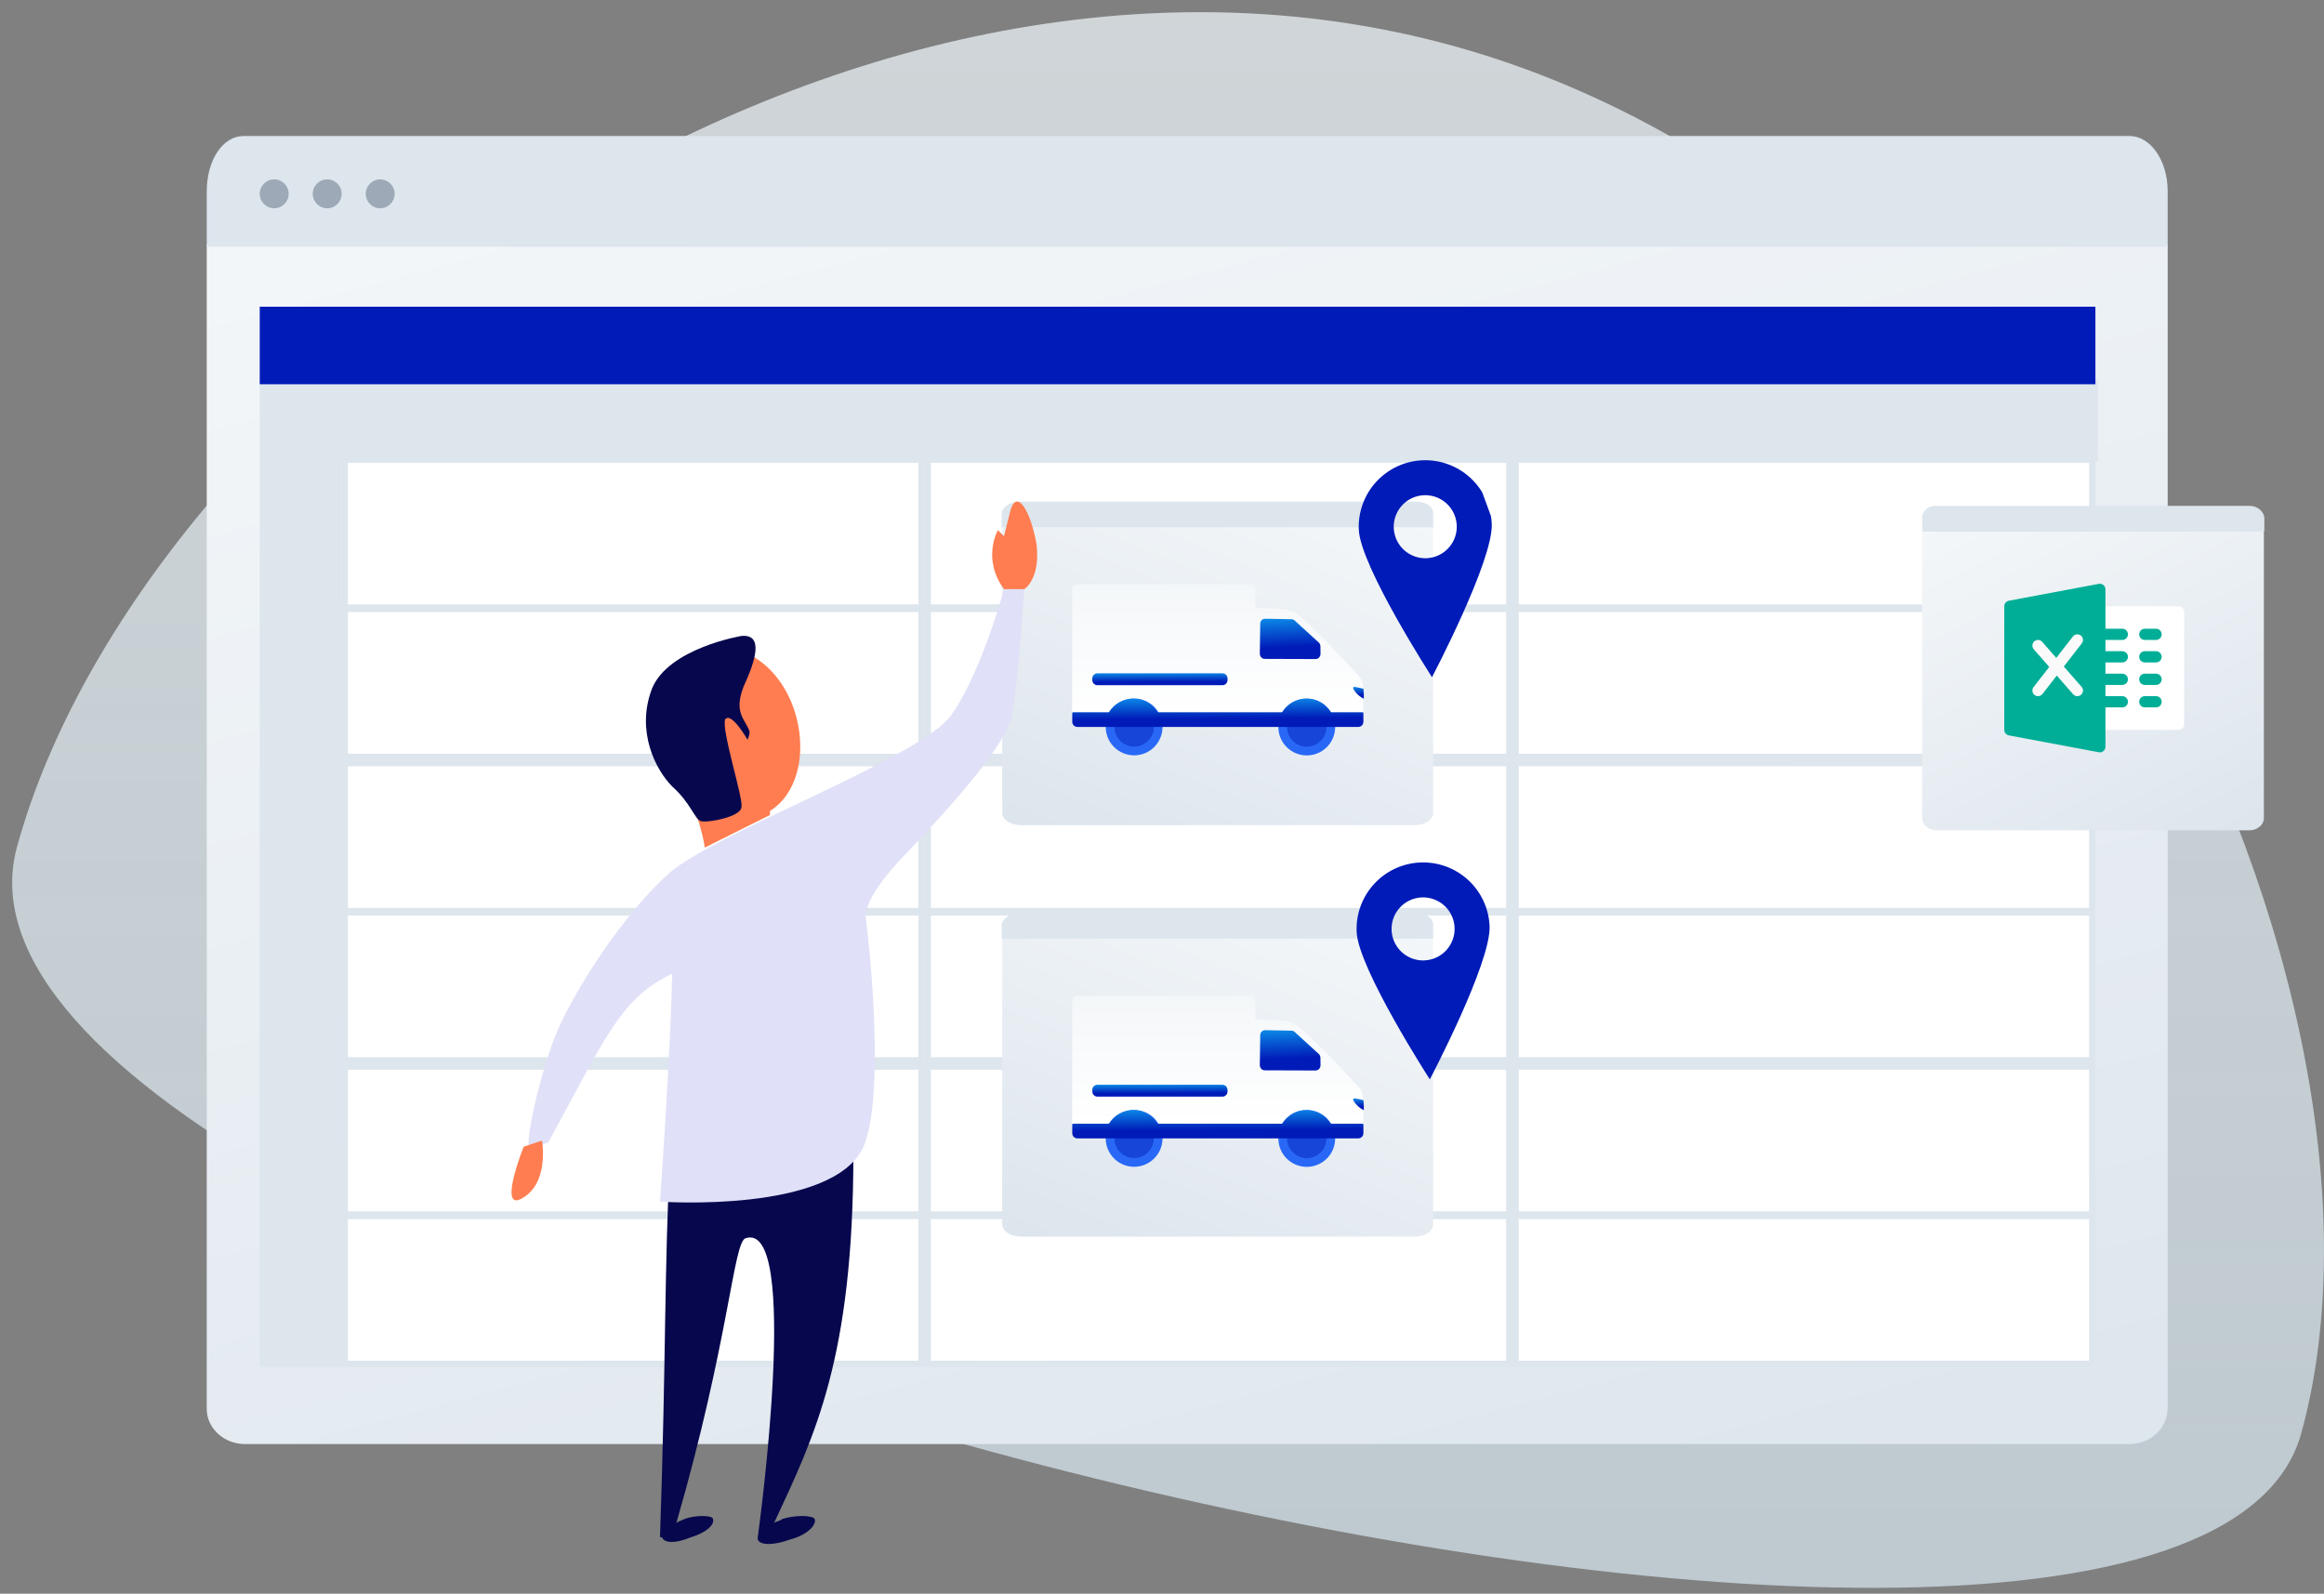 <svg width="382" height="262" viewBox="0 0 382 262" fill="none" xmlns="http://www.w3.org/2000/svg">
<rect x="0" y="0" width="382" height="262" fill="#808080" stroke="none"/>
<g clip-path="url(#planilha-controle-entregas-clip-0)">
<path opacity="0.7" fill-rule="evenodd" clip-rule="evenodd" d="M378.268 235.609C397.869 164.343 338.724 33.596 236.854 7.002C134.983 -19.592 23.205 65.007 2.801 139.2C-17.604 213.393 358.668 306.876 378.268 235.609Z" fill="url(#planilha-controle-entregas-paint-0)"/>
<path d="M40.215 237.398H350.071C353.41 237.398 356.304 234.838 356.304 231.424V40.162H33.983V231.637C33.983 234.838 36.877 237.398 40.215 237.398Z" fill="url(#planilha-controle-entregas-paint-1)"/>
<path d="M40.01 22.361H350.054C353.402 22.361 356.304 26.265 356.304 31.469V40.576H33.983V31.469C33.983 26.265 36.661 22.361 40.01 22.361Z" fill="#DDE5ED"/>
<circle cx="45.07" cy="31.865" r="2.376" fill="#9DA9B6"/>
<circle cx="53.782" cy="31.865" r="2.376" fill="#9DA9B6"/>
<circle cx="62.493" cy="31.865" r="2.376" fill="#9DA9B6"/>
<rect x="56.671" y="199.899" width="94.797" height="24.314" fill="white" stroke="#DDE5ED" stroke-width="1.028"/>
<rect x="152.496" y="199.899" width="95.589" height="24.314" fill="white" stroke="#DDE5ED" stroke-width="1.028"/>
<rect x="249.113" y="199.899" width="94.797" height="24.314" fill="white" stroke="#DDE5ED" stroke-width="1.028"/>
<rect x="56.671" y="175.349" width="94.797" height="24.314" fill="white" stroke="#DDE5ED" stroke-width="1.028"/>
<rect x="152.496" y="175.349" width="95.589" height="24.314" fill="white" stroke="#DDE5ED" stroke-width="1.028"/>
<rect x="249.113" y="175.349" width="94.797" height="24.314" fill="white" stroke="#DDE5ED" stroke-width="1.028"/>
<rect x="56.671" y="150.006" width="94.797" height="24.314" fill="white" stroke="#DDE5ED" stroke-width="1.028"/>
<rect x="152.496" y="150.006" width="95.589" height="24.314" fill="white" stroke="#DDE5ED" stroke-width="1.028"/>
<rect x="249.113" y="150.006" width="94.797" height="24.314" fill="white" stroke="#DDE5ED" stroke-width="1.028"/>
<rect x="56.671" y="125.456" width="94.797" height="24.314" fill="white" stroke="#DDE5ED" stroke-width="1.028"/>
<rect x="152.496" y="125.456" width="95.589" height="24.314" fill="white" stroke="#DDE5ED" stroke-width="1.028"/>
<rect x="249.113" y="125.456" width="94.797" height="24.314" fill="white" stroke="#DDE5ED" stroke-width="1.028"/>
<rect x="56.671" y="100.114" width="94.797" height="24.314" fill="white" stroke="#DDE5ED" stroke-width="1.028"/>
<rect x="152.496" y="100.114" width="95.589" height="24.314" fill="white" stroke="#DDE5ED" stroke-width="1.028"/>
<rect x="249.113" y="100.114" width="94.797" height="24.314" fill="white" stroke="#DDE5ED" stroke-width="1.028"/>
<rect x="56.671" y="75.564" width="94.797" height="24.314" fill="white" stroke="#DDE5ED" stroke-width="1.028"/>
<rect x="152.496" y="75.564" width="95.589" height="24.314" fill="white" stroke="#DDE5ED" stroke-width="1.028"/>
<rect x="249.113" y="75.564" width="94.797" height="24.314" fill="white" stroke="#DDE5ED" stroke-width="1.028"/>
<rect x="42.694" y="62.379" width="13.463" height="162.349" fill="#DDE5ED"/>
<rect x="344.82" y="62.379" width="13.463" height="301.731" transform="rotate(90 344.82 62.379)" fill="#DDE5ED"/>
<rect x="42.694" y="50.421" width="301.731" height="12.749" fill="#001BB8"/>
<path d="M318.319 136.506H369.745C371.021 136.506 372.116 135.595 372.116 134.517V87.691C372.116 86.613 371.021 85.701 369.745 85.701H318.319C317.042 85.701 315.948 86.613 315.948 87.691V134.517C315.948 135.595 317.042 136.506 318.319 136.506Z" fill="url(#planilha-controle-entregas-paint-2)"/>
<path d="M318.251 83.161H369.805C371.092 83.161 372.194 84.138 372.194 85.278V87.395H315.954V85.278C315.862 84.057 316.873 83.161 318.251 83.161Z" fill="#DDE5ED"/>
<path d="M358.089 119.991H345.153C344.643 119.991 344.229 119.577 344.229 119.067C344.229 118.557 344.229 101.099 344.229 100.589C344.229 100.079 344.643 99.665 345.153 99.665H358.089C358.599 99.665 359.012 100.079 359.012 100.589V119.067C359.012 119.577 358.599 119.991 358.089 119.991Z" fill="white"/>
<path d="M348.849 105.207H345.154C344.644 105.207 344.23 104.794 344.23 104.283C344.23 103.773 344.644 103.36 345.154 103.36H348.849C349.359 103.36 349.773 103.773 349.773 104.283C349.773 104.794 349.359 105.207 348.849 105.207Z" fill="#00AE97"/>
<path d="M348.849 108.904H345.153C344.643 108.904 344.229 108.49 344.229 107.98C344.229 107.47 344.643 107.056 345.153 107.056H348.849C349.359 107.056 349.773 107.47 349.773 107.98C349.773 108.49 349.359 108.904 348.849 108.904Z" fill="#00AE97"/>
<path d="M348.849 112.599H345.153C344.643 112.599 344.229 112.186 344.229 111.676C344.229 111.166 344.643 110.752 345.153 110.752H348.849C349.359 110.752 349.773 111.166 349.773 111.676C349.773 112.186 349.359 112.599 348.849 112.599Z" fill="#00AE97"/>
<path d="M348.849 116.295H345.153C344.643 116.295 344.229 115.881 344.229 115.371C344.229 114.861 344.643 114.447 345.153 114.447H348.849C349.359 114.447 349.773 114.861 349.773 115.371C349.773 115.881 349.359 116.295 348.849 116.295Z" fill="#00AE97"/>
<path d="M354.393 105.208H352.545C352.035 105.208 351.621 104.794 351.621 104.284C351.621 103.774 352.035 103.36 352.545 103.36H354.393C354.903 103.36 355.317 103.774 355.317 104.284C355.317 104.794 354.903 105.208 354.393 105.208Z" fill="#00AE97"/>
<path d="M354.393 108.904H352.545C352.035 108.904 351.621 108.49 351.621 107.98C351.621 107.47 352.035 107.056 352.545 107.056H354.393C354.903 107.056 355.317 107.47 355.317 107.98C355.317 108.49 354.903 108.904 354.393 108.904Z" fill="#00AE97"/>
<path d="M354.393 112.599H352.545C352.035 112.599 351.621 112.186 351.621 111.676C351.621 111.166 352.035 110.752 352.545 110.752H354.393C354.903 110.752 355.317 111.166 355.317 111.676C355.317 112.186 354.903 112.599 354.393 112.599Z" fill="#00AE97"/>
<path d="M354.393 116.295H352.545C352.035 116.295 351.621 115.881 351.621 115.371C351.621 114.861 352.035 114.447 352.545 114.447H354.393C354.903 114.447 355.317 114.861 355.317 115.371C355.317 115.881 354.903 116.295 354.393 116.295Z" fill="#00AE97"/>
<path d="M345.743 96.181C345.532 96.006 345.25 95.93 344.984 95.985L330.201 98.757C329.763 98.838 329.447 99.219 329.447 99.665V119.991C329.447 120.435 329.763 120.817 330.201 120.898L344.984 123.67C345.039 123.681 345.096 123.687 345.154 123.687C345.368 123.687 345.577 123.613 345.743 123.474C345.956 123.299 346.077 123.036 346.077 122.763V96.893C346.077 96.617 345.956 96.357 345.743 96.181Z" fill="#00AE97"/>
<path d="M342.153 112.916L339.231 109.576L342.186 105.777C342.5 105.374 342.426 104.794 342.025 104.48C341.624 104.166 341.044 104.24 340.728 104.641L337.991 108.159L335.685 105.524C335.347 105.136 334.763 105.101 334.383 105.437C333.998 105.774 333.959 106.358 334.296 106.74L336.837 109.645L334.261 112.956C333.946 113.359 334.02 113.939 334.421 114.253C334.591 114.385 334.793 114.447 334.99 114.447C335.266 114.447 335.537 114.326 335.72 114.091L338.076 111.06L340.763 114.13C340.946 114.34 341.201 114.447 341.458 114.447C341.674 114.447 341.89 114.372 342.066 114.218C342.45 113.882 342.489 113.298 342.153 112.916Z" fill="#FAFAFA"/>
<path d="M232.584 135.653H167.729C166.119 135.653 164.739 134.744 164.739 133.669V86.97C164.739 85.896 166.119 84.986 167.729 84.986H232.584C234.194 84.986 235.573 85.896 235.573 86.97V133.669C235.573 134.744 234.194 135.653 232.584 135.653Z" fill="url(#planilha-controle-entregas-paint-3)"/>
<path d="M232.669 82.453H167.653C166.031 82.453 164.64 83.427 164.64 84.564V86.675H235.566V84.564C235.682 83.346 234.407 82.453 232.669 82.453Z" fill="#DDE5ED"/>
<path d="M177.091 96.07H205.469C205.946 96.07 206.313 96.451 206.313 96.914V99.568C206.313 99.799 206.504 99.99 206.735 99.99C206.844 99.99 206.967 99.99 207.103 99.99C208.573 99.99 211.662 100.058 212.751 100.616C214.48 101.487 223.177 110.879 223.477 111.246C223.79 111.627 223.926 112.131 224.021 112.621C224.089 112.961 224.103 113.832 224.103 114.73C224.103 115.738 224.076 116.786 224.062 117.14C224.062 117.208 224.007 117.262 223.939 117.262H176.356C176.288 117.262 176.233 117.208 176.233 117.14V96.927C176.247 96.451 176.628 96.07 177.091 96.07Z" fill="url(#planilha-controle-entregas-paint-4)"/>
<path d="M210.127 119.521C210.127 122.107 212.223 124.19 214.796 124.19C217.382 124.19 219.464 122.094 219.464 119.521C219.464 116.935 217.368 114.853 214.796 114.853C212.223 114.853 210.127 116.935 210.127 119.521Z" fill="#2968F6"/>
<path d="M211.556 119.521C211.556 121.304 213.013 122.761 214.796 122.761C216.579 122.761 218.035 121.304 218.035 119.521C218.035 117.738 216.579 116.282 214.796 116.282C213.013 116.282 211.556 117.725 211.556 119.521Z" fill="#1645D8"/>
<path d="M181.749 119.508C181.749 122.094 183.845 124.176 186.417 124.176C189.003 124.176 191.086 122.08 191.086 119.508C191.086 116.922 188.99 114.839 186.417 114.839C183.845 114.839 181.749 116.922 181.749 119.508Z" fill="#2968F6"/>
<path d="M183.178 119.508C183.178 121.291 184.634 122.747 186.417 122.747C188.2 122.747 189.656 121.291 189.656 119.508C189.656 117.725 188.2 116.268 186.417 116.268C184.634 116.268 183.178 117.711 183.178 119.508Z" fill="#1645D8"/>
<path d="M207.949 101.718L212.291 101.8C212.522 101.8 212.74 101.909 212.89 102.086L216.837 105.693C216.973 105.856 217.041 106.074 217.041 106.305L217.055 107.544C217.028 107.993 216.674 108.347 216.252 108.347L207.868 108.319C207.432 108.319 207.078 107.925 207.078 107.462C207.092 106.196 207.133 103.692 207.146 102.562C207.146 102.086 207.5 101.718 207.949 101.718Z" fill="url(#planilha-controle-entregas-paint-5)"/>
<path d="M222.431 113.029C222.472 112.92 222.608 112.92 222.717 112.934C222.935 112.947 224.078 113.206 224.105 113.233C224.105 113.233 224.16 113.832 224.173 114.05C224.173 114.227 224.173 114.853 224.173 114.853C223.928 114.839 222.731 113.968 222.445 113.206C222.431 113.138 222.418 113.084 222.431 113.029Z" fill="url(#planilha-controle-entregas-paint-6)"/>
<path d="M180.388 112.648H200.926C201.403 112.648 201.77 112.267 201.77 111.79V111.545C201.77 111.069 201.389 110.688 200.926 110.688H180.388C179.911 110.688 179.544 111.069 179.544 111.545V111.79C179.544 112.267 179.925 112.648 180.388 112.648Z" fill="url(#planilha-controle-entregas-paint-7)"/>
<path d="M182.197 117.099C182.238 117.099 182.279 117.071 182.306 117.044C183.136 115.724 184.593 114.853 186.267 114.853C187.941 114.853 189.397 115.724 190.228 117.044C190.255 117.085 190.296 117.099 190.336 117.099H210.671C210.712 117.099 210.753 117.071 210.78 117.044C211.61 115.724 213.067 114.853 214.741 114.853C216.415 114.853 217.871 115.724 218.702 117.044C218.729 117.085 218.77 117.099 218.81 117.099H223.983C224.051 117.099 224.105 117.153 224.105 117.221V118.664C224.105 119.14 223.724 119.508 223.261 119.508H177.093C176.617 119.508 176.249 119.127 176.249 118.664V117.221C176.249 117.153 176.304 117.099 176.372 117.099H182.197Z" fill="url(#planilha-controle-entregas-paint-8)"/>
<path d="M232.584 203.293H167.729C166.119 203.293 164.739 202.384 164.739 201.309V154.61C164.739 153.536 166.119 152.626 167.729 152.626H232.584C234.194 152.626 235.573 153.536 235.573 154.61V201.309C235.573 202.384 234.194 203.293 232.584 203.293Z" fill="url(#planilha-controle-entregas-paint-9)"/>
<path d="M232.669 150.093H167.653C166.031 150.093 164.64 151.067 164.64 152.204V154.315H235.566V152.204C235.682 150.986 234.407 150.093 232.669 150.093Z" fill="#DDE5ED"/>
<path d="M177.091 163.71H205.469C205.946 163.71 206.313 164.091 206.313 164.554V167.208C206.313 167.439 206.504 167.63 206.735 167.63C206.844 167.63 206.967 167.63 207.103 167.63C208.573 167.63 211.662 167.698 212.751 168.256C214.48 169.127 223.177 178.518 223.477 178.886C223.79 179.267 223.926 179.771 224.021 180.261C224.089 180.601 224.103 181.472 224.103 182.37C224.103 183.377 224.076 184.426 224.062 184.779C224.062 184.847 224.007 184.902 223.939 184.902H176.356C176.288 184.902 176.233 184.847 176.233 184.779V164.567C176.247 164.091 176.628 163.71 177.091 163.71Z" fill="url(#planilha-controle-entregas-paint-10)"/>
<path d="M210.127 187.161C210.127 189.747 212.223 191.83 214.796 191.83C217.382 191.83 219.464 189.734 219.464 187.161C219.464 184.575 217.368 182.493 214.796 182.493C212.223 182.493 210.127 184.575 210.127 187.161Z" fill="#2968F6"/>
<path d="M211.556 187.161C211.556 188.944 213.013 190.401 214.796 190.401C216.579 190.401 218.035 188.944 218.035 187.161C218.035 185.378 216.579 183.922 214.796 183.922C213.013 183.922 211.556 185.365 211.556 187.161Z" fill="#1645D8"/>
<path d="M181.749 187.147C181.749 189.734 183.845 191.816 186.417 191.816C189.003 191.816 191.086 189.72 191.086 187.147C191.086 184.561 188.99 182.479 186.417 182.479C183.845 182.479 181.749 184.561 181.749 187.147Z" fill="#2968F6"/>
<path d="M183.178 187.148C183.178 188.931 184.634 190.387 186.417 190.387C188.2 190.387 189.656 188.931 189.656 187.148C189.656 185.365 188.2 183.908 186.417 183.908C184.634 183.908 183.178 185.351 183.178 187.148Z" fill="#1645D8"/>
<path d="M207.949 169.358L212.291 169.44C212.522 169.44 212.74 169.549 212.89 169.726L216.837 173.332C216.973 173.496 217.041 173.714 217.041 173.945L217.055 175.184C217.028 175.633 216.674 175.987 216.252 175.987L207.868 175.959C207.432 175.959 207.078 175.565 207.078 175.102C207.092 173.836 207.133 171.332 207.146 170.202C207.146 169.726 207.5 169.358 207.949 169.358Z" fill="url(#planilha-controle-entregas-paint-11)"/>
<path d="M222.431 180.669C222.472 180.56 222.608 180.56 222.717 180.574C222.935 180.587 224.078 180.846 224.105 180.873C224.105 180.873 224.16 181.472 224.173 181.69C224.173 181.867 224.173 182.493 224.173 182.493C223.928 182.479 222.731 181.608 222.445 180.846C222.431 180.778 222.418 180.723 222.431 180.669Z" fill="url(#planilha-controle-entregas-paint-12)"/>
<path d="M180.388 180.288H200.926C201.403 180.288 201.77 179.907 201.77 179.43V179.185C201.77 178.709 201.389 178.328 200.926 178.328H180.388C179.911 178.328 179.544 178.709 179.544 179.185V179.43C179.544 179.907 179.925 180.288 180.388 180.288Z" fill="url(#planilha-controle-entregas-paint-13)"/>
<path d="M182.197 184.738C182.238 184.738 182.279 184.711 182.306 184.684C183.136 183.364 184.593 182.493 186.267 182.493C187.941 182.493 189.397 183.364 190.228 184.684C190.255 184.725 190.296 184.738 190.336 184.738H210.671C210.712 184.738 210.753 184.711 210.78 184.684C211.61 183.364 213.067 182.493 214.741 182.493C216.415 182.493 217.871 183.364 218.702 184.684C218.729 184.725 218.77 184.738 218.81 184.738H223.983C224.051 184.738 224.105 184.793 224.105 184.861V186.304C224.105 186.78 223.724 187.148 223.261 187.148H177.093C176.617 187.148 176.249 186.766 176.249 186.304V184.861C176.249 184.793 176.304 184.738 176.372 184.738H182.197Z" fill="url(#planilha-controle-entregas-paint-14)"/>
<g clip-path="url(#planilha-controle-entregas-clip-1)">
<path d="M233.786 75.672C230.889 75.802 228.161 77.077 226.204 79.218C224.247 81.358 223.22 84.188 223.348 87.085C223.612 93.111 235.379 111.327 235.379 111.327C235.379 111.327 245.472 92.143 245.202 86.109C245.072 83.211 243.796 80.483 241.655 78.526C239.514 76.569 236.684 75.543 233.786 75.672V75.672ZM234.504 91.768C233.481 91.814 232.466 91.556 231.59 91.025C230.713 90.495 230.013 89.716 229.579 88.788C229.145 87.859 228.995 86.823 229.15 85.81C229.305 84.797 229.756 83.853 230.448 83.097C231.139 82.34 232.039 81.806 233.034 81.561C234.029 81.316 235.075 81.372 236.038 81.721C237.001 82.07 237.84 82.698 238.447 83.523C239.054 84.349 239.402 85.336 239.448 86.36C239.479 87.039 239.375 87.719 239.143 88.358C238.911 88.998 238.556 89.586 238.096 90.088C237.637 90.59 237.084 90.997 236.468 91.285C235.851 91.574 235.184 91.738 234.504 91.768V91.768Z" fill="#001BB8"/>
</g>
<g clip-path="url(#planilha-controle-entregas-clip-2)">
<path d="M233.43 141.792C230.533 141.922 227.806 143.197 225.848 145.338C223.891 147.478 222.864 150.308 222.993 153.206C223.256 159.231 235.023 177.447 235.023 177.447C235.023 177.447 245.116 158.263 244.846 152.229C244.716 149.331 243.44 146.604 241.3 144.646C239.159 142.689 236.328 141.663 233.43 141.792V141.792ZM234.149 157.888C233.125 157.934 232.111 157.676 231.234 157.145C230.357 156.615 229.657 155.836 229.223 154.908C228.789 153.98 228.64 152.943 228.794 151.93C228.949 150.917 229.401 149.973 230.092 149.217C230.783 148.46 231.683 147.926 232.679 147.681C233.674 147.436 234.719 147.492 235.682 147.841C236.646 148.19 237.484 148.818 238.091 149.643C238.698 150.469 239.046 151.456 239.092 152.48C239.123 153.159 239.019 153.839 238.787 154.478C238.556 155.118 238.2 155.706 237.741 156.208C237.282 156.71 236.728 157.117 236.112 157.405C235.496 157.694 234.829 157.858 234.149 157.888V157.888Z" fill="#001BB8"/>
</g>
<path d="M108.493 252.407C109.497 223.638 109.162 208.585 110.166 189.517H140.273C140.273 223.304 133.917 236.015 127.226 250.4C127.561 250.065 128.23 250.065 128.564 249.731C130.572 249.062 133.582 249.062 133.917 249.731C134.251 250.734 132.579 252.407 129.903 253.076C127.226 254.08 124.885 254.08 124.55 253.076V252.741C124.885 250.4 131.575 200.556 122.543 203.567C120.536 204.236 119.867 220.293 111.169 250.4C111.504 250.065 111.838 250.065 112.507 249.731C114.18 249.062 117.191 249.062 117.191 249.731C117.525 250.734 115.853 252.072 113.511 252.741C111.169 253.745 109.162 253.745 108.828 252.741C108.493 252.741 108.493 252.741 108.493 252.407Z" fill="#07074E"/>
<path d="M91.767 169.111C95.112 161.752 102.472 150.378 109.831 143.688C117.191 136.997 151.312 124.62 156.33 117.595C161.347 110.57 165.027 96.855 165.027 96.855H168.372C168.372 96.855 167.369 111.908 166.365 117.595C165.027 123.282 154.657 134.321 147.967 141.346C143.618 146.029 142.28 149.04 142.28 150.713C143.283 158.407 145.29 180.485 141.945 188.514C136.927 199.553 108.493 197.546 108.493 197.546C108.493 197.546 110.166 174.129 110.5 160.079C101.803 164.094 99.127 171.453 90.095 187.845L87.084 188.848C86.08 188.514 88.757 176.136 91.767 169.111Z" fill="#E0E0F8"/>
<path d="M168.372 96.855C168.372 96.855 171.049 95.182 170.38 89.495C169.376 83.809 167.034 80.129 166.031 84.143C165.027 88.157 165.027 88.157 165.027 88.157L164.024 87.154C164.024 87.154 161.347 91.837 165.027 96.855H168.372Z" fill="#FF7D50"/>
<path d="M89.091 187.51C89.091 187.51 90.429 194.869 85.411 197.211C82.066 198.549 86.08 188.514 86.08 188.514L89.091 187.51Z" fill="#FF7D50"/>
<path d="M116.522 106.891C122.543 105.218 128.899 110.236 130.906 117.93C132.579 124.286 130.906 130.641 126.557 133.318V133.987L115.853 139.339C115.518 136.997 114.18 132.314 112.507 129.303C111.169 127.631 110.166 125.624 109.831 123.282C107.49 115.923 110.835 108.229 116.522 106.891Z" fill="#FF7D50"/>
<path d="M121.874 104.549C121.874 104.549 109.831 106.556 107.155 113.246C104.479 120.271 107.824 126.627 110.5 129.303C113.511 131.98 114.18 134.656 115.184 134.99C116.187 135.325 121.874 134.321 121.874 132.649C122.209 131.311 118.529 119.937 119.198 118.264C120.202 116.926 122.878 121.61 122.878 121.61C122.878 121.61 123.212 120.94 123.212 120.271C122.543 118.264 120.536 117.261 122.209 112.912C124.216 108.563 125.554 104.214 121.874 104.549Z" fill="#07074E"/>
</g>
<defs>
<linearGradient id="planilha-controle-entregas-paint-0" x1="192" y1="2" x2="192" y2="261.045" gradientUnits="userSpaceOnUse">
<stop stop-color="#F1F9FD"/>
<stop offset="1" stop-color="#E3F5FF" stop-opacity="0.9"/>
</linearGradient>
<linearGradient id="planilha-controle-entregas-paint-1" x1="-107.522" y1="65.72" x2="-31.335" y2="352.459" gradientUnits="userSpaceOnUse">
<stop offset="0.001" stop-color="#F4F7F9"/>
<stop offset="0.999" stop-color="#DDE5ED"/>
</linearGradient>
<linearGradient id="planilha-controle-entregas-paint-2" x1="292.831" y1="98.607" x2="324.845" y2="160.21" gradientUnits="userSpaceOnUse">
<stop offset="0.001" stop-color="#F4F7F9"/>
<stop offset="0.999" stop-color="#DDE5ED"/>
</linearGradient>
<linearGradient id="planilha-controle-entregas-paint-3" x1="264.727" y1="97.857" x2="237.294" y2="164.611" gradientUnits="userSpaceOnUse">
<stop offset="0.001" stop-color="#F4F7F9"/>
<stop offset="0.999" stop-color="#DDE5ED"/>
</linearGradient>
<linearGradient id="planilha-controle-entregas-paint-4" x1="200.168" y1="96.07" x2="200.168" y2="117.262" gradientUnits="userSpaceOnUse">
<stop stop-color="#F4F7F9"/>
<stop offset="1" stop-color="white"/>
</linearGradient>
<linearGradient id="planilha-controle-entregas-paint-5" x1="211.576" y1="98.931" x2="211.916" y2="106.401" gradientUnits="userSpaceOnUse">
<stop stop-color="#11C3FF"/>
<stop offset="1" stop-color="#001BB8"/>
</linearGradient>
<linearGradient id="planilha-controle-entregas-paint-6" x1="223.214" y1="112.118" x2="223.377" y2="114.28" gradientUnits="userSpaceOnUse">
<stop stop-color="#11C3FF"/>
<stop offset="1" stop-color="#001BB8"/>
</linearGradient>
<linearGradient id="planilha-controle-entregas-paint-7" x1="189.564" y1="109.864" x2="189.577" y2="112.077" gradientUnits="userSpaceOnUse">
<stop stop-color="#11C3FF"/>
<stop offset="1" stop-color="#001BB8"/>
</linearGradient>
<linearGradient id="planilha-controle-entregas-paint-8" x1="197.824" y1="112.895" x2="197.859" y2="118.152" gradientUnits="userSpaceOnUse">
<stop stop-color="#11C3FF"/>
<stop offset="1" stop-color="#001BB8"/>
</linearGradient>
<linearGradient id="planilha-controle-entregas-paint-9" x1="264.727" y1="165.497" x2="237.294" y2="232.251" gradientUnits="userSpaceOnUse">
<stop offset="0.001" stop-color="#F4F7F9"/>
<stop offset="0.999" stop-color="#DDE5ED"/>
</linearGradient>
<linearGradient id="planilha-controle-entregas-paint-10" x1="200.168" y1="163.71" x2="200.168" y2="184.902" gradientUnits="userSpaceOnUse">
<stop stop-color="#F4F7F9"/>
<stop offset="1" stop-color="white"/>
</linearGradient>
<linearGradient id="planilha-controle-entregas-paint-11" x1="211.576" y1="166.571" x2="211.916" y2="174.041" gradientUnits="userSpaceOnUse">
<stop stop-color="#11C3FF"/>
<stop offset="1" stop-color="#001BB8"/>
</linearGradient>
<linearGradient id="planilha-controle-entregas-paint-12" x1="223.214" y1="179.758" x2="223.377" y2="181.92" gradientUnits="userSpaceOnUse">
<stop stop-color="#11C3FF"/>
<stop offset="1" stop-color="#001BB8"/>
</linearGradient>
<linearGradient id="planilha-controle-entregas-paint-13" x1="189.564" y1="177.504" x2="189.577" y2="179.717" gradientUnits="userSpaceOnUse">
<stop stop-color="#11C3FF"/>
<stop offset="1" stop-color="#001BB8"/>
</linearGradient>
<linearGradient id="planilha-controle-entregas-paint-14" x1="197.824" y1="180.535" x2="197.859" y2="185.792" gradientUnits="userSpaceOnUse">
<stop stop-color="#11C3FF"/>
<stop offset="1" stop-color="#001BB8"/>
</linearGradient>
<clipPath id="planilha-controle-entregas-clip-0">
<rect width="382" height="260.934" fill="white" transform="translate(0 0.715)"/>
</clipPath>
<clipPath id="planilha-controle-entregas-clip-1">
<rect width="21.782" height="34.58" fill="white" transform="translate(220.12 80.072) rotate(-20.136)"/>
</clipPath>
<clipPath id="planilha-controle-entregas-clip-2">
<rect width="21.782" height="34.58" fill="white" transform="translate(220.01 146.104) rotate(-19.829)"/>
</clipPath>
</defs>
</svg>
